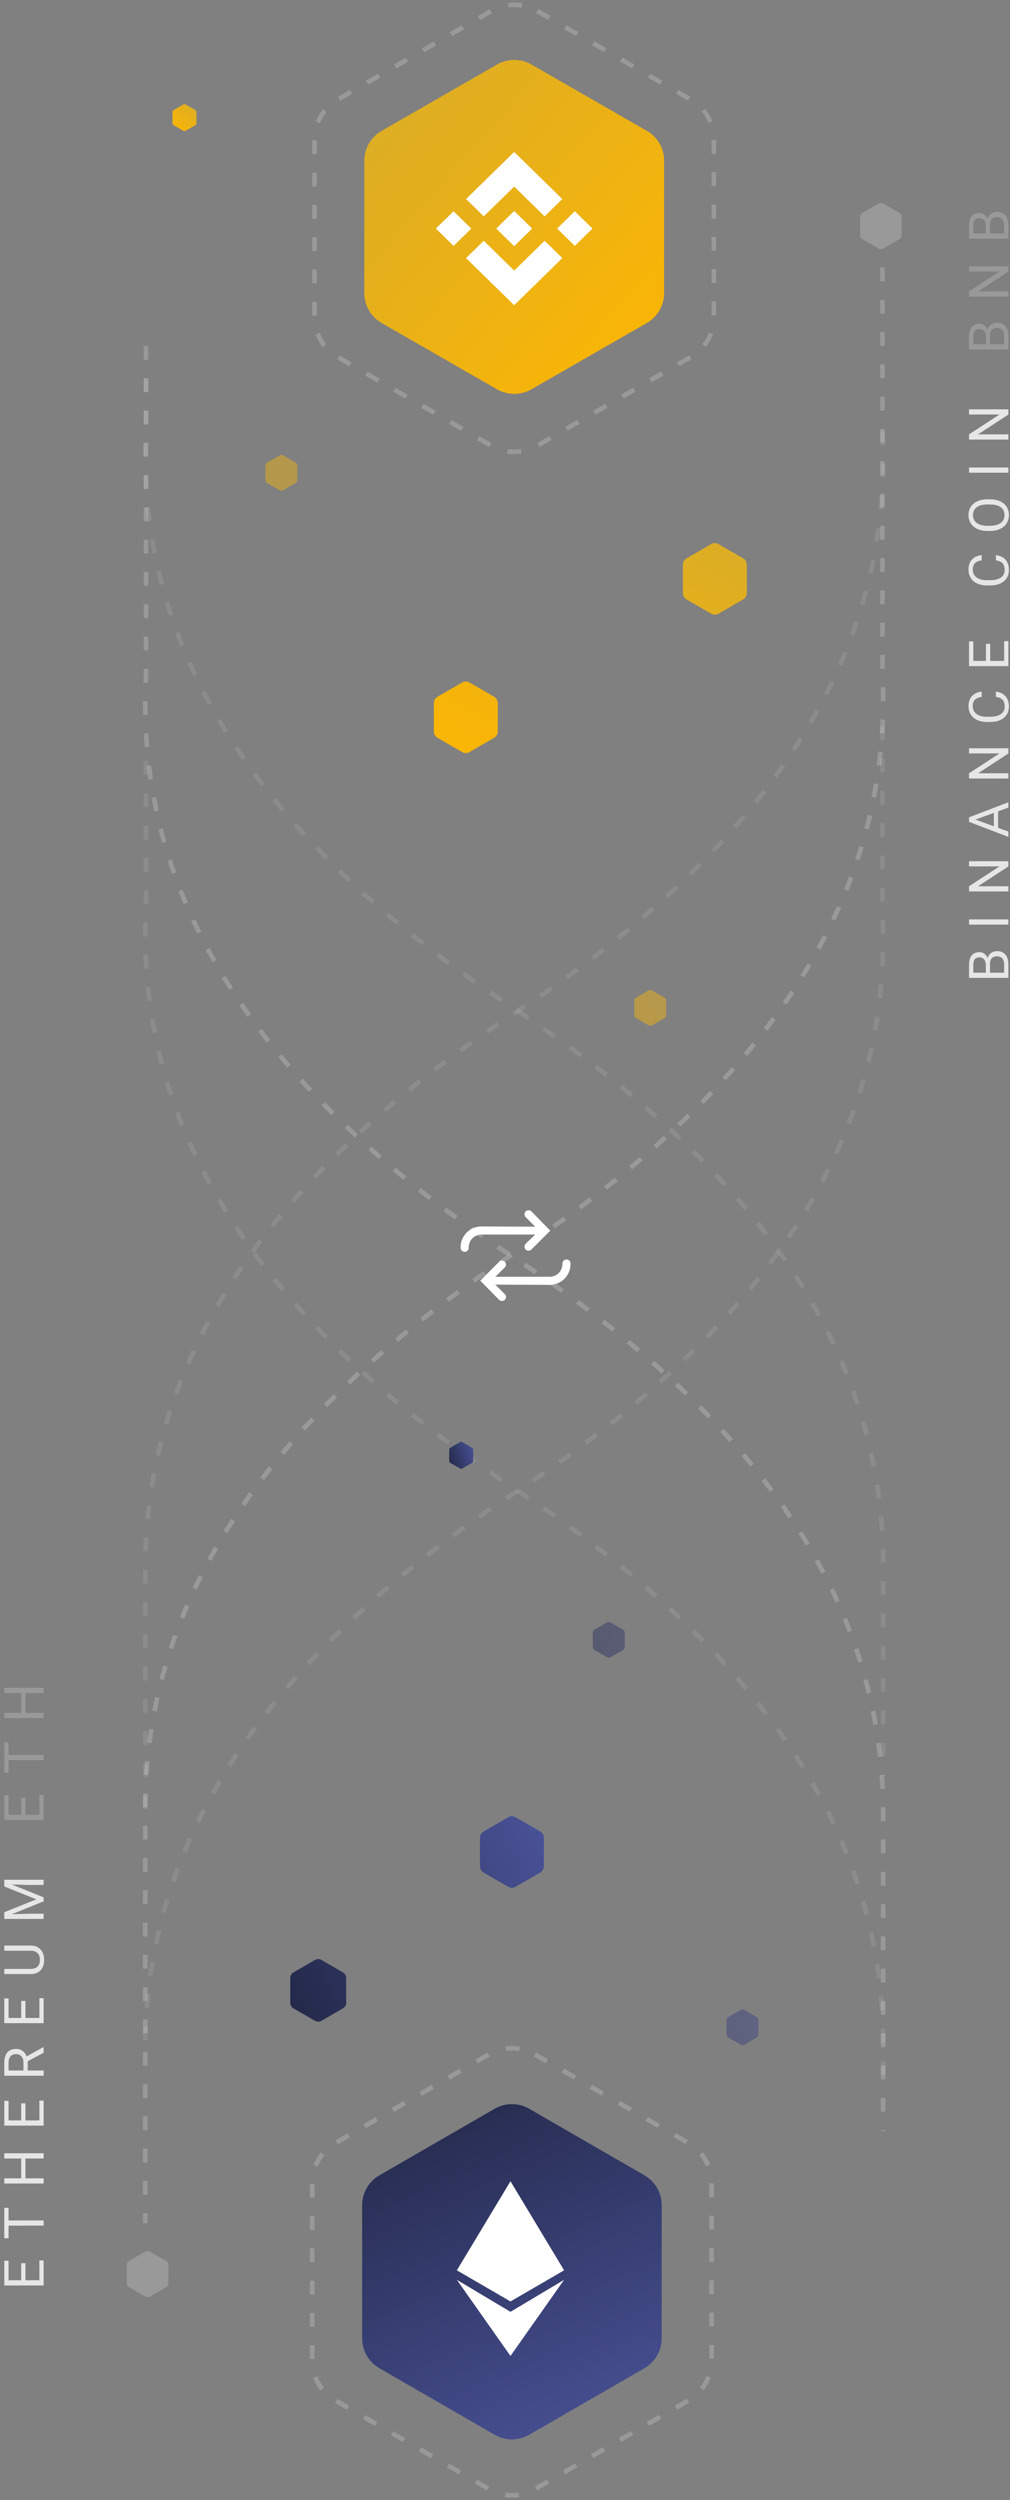 <svg width="219" height="542" xmlns="http://www.w3.org/2000/svg"><rect width="100%" height="100%" fill="#808080" stroke="none"/><defs><linearGradient x1="11.563%" y1="-44.859%" x2="92.853%" y2="155.311%" id="a"><stop stop-color="#171C30" offset="0%"/><stop stop-color="#5A63B8" offset="100%"/></linearGradient><linearGradient x1="-12.607%" y1="0%" x2="115.111%" y2="101%" id="b"><stop stop-color="#D8AC29" offset="0%"/><stop stop-color="#FFB700" offset="100%"/></linearGradient><linearGradient x1="-.482%" y1="0%" x2="102.501%" y2="101%" id="c"><stop stop-color="#D8AC29" offset="0%"/><stop stop-color="#FFB700" offset="100%"/></linearGradient></defs><g fill="none" fill-rule="evenodd"><path d="M31.664 75v71.508c-2.523 47.543 24 89.543 79.568 126C164.744 307.616 191.5 347.78 191.5 393v69" stroke="#FFF" opacity=".2" stroke-dasharray="3,4"/><path d="M31.664 165v31.508c-2.523 47.543 24 89.543 79.568 126C164.744 357.616 191.5 397.78 191.5 443v7" stroke="#FFF" opacity=".1" stroke-dasharray="3,4"/><path d="M191.336 58v87.508c2.523 47.543-24 89.543-79.568 126C58.256 306.616 31.5 346.78 31.5 392v90" stroke="#FFF" opacity=".2" stroke-dasharray="3,4"/><path d="M191.336 157.462v40.046c2.523 47.543-24 89.543-79.568 126C58.256 358.616 31.5 398.78 31.5 444" stroke="#FFF" opacity=".1" stroke-dasharray="3,4"/><path d="M31.664 82v10.508c-2.523 47.543 24 89.543 79.568 126C164.744 253.616 191.5 293.78 191.5 339v46" stroke="#FFF" opacity=".1" stroke-dasharray="3,4"/><path d="M191.336 93.508c2.523 47.543-24 89.543-79.568 126C58.256 254.616 31.5 294.78 31.5 340v52.172" stroke="#FFF" opacity=".1" stroke-dasharray="3,4"/><path d="M31.48 497.862l-3.46-1.984a1.03 1.03 0 0 1-.52-.894v-3.968c0-.369.198-.71.52-.894l3.46-1.984a1.046 1.046 0 0 1 1.04 0l3.46 1.984c.322.185.52.525.52.894v3.968c0 .369-.198.71-.52.894l-3.46 1.984a1.046 1.046 0 0 1-1.04 0zM190.48 53.862l-3.46-1.984a1.03 1.03 0 0 1-.52-.894v-3.968c0-.369.198-.71.52-.894l3.46-1.984a1.046 1.046 0 0 1 1.04 0l3.46 1.984c.322.185.52.525.52.894v3.968c0 .369-.198.71-.52.894l-3.46 1.984a1.046 1.046 0 0 1-1.04 0z" fill="#FFF" opacity=".2"/><g fill="#FFF" fill-rule="nonzero"><path d="M116.051 265.936l-2.062-2.062a.88.88 0 0 1 1.245-1.244l4.083 4.166-4.087 4.087a.88.88 0 0 1-1.24.005.87.87 0 0 1-.01-1.23l2.067-2.018h-11.66a2.766 2.766 0 0 0-2.758 2.758v.114a.877.877 0 0 1-1.754 0v-.114a4.517 4.517 0 0 1 4.511-4.512l11.665.05zM107.389 278.498l2.07 2.069a.868.868 0 0 1-1.229 1.228l-4.09-4.158 4.091-4.092a.868.868 0 0 1 1.229 1.228l-2.068 2.02h11.802a2.766 2.766 0 0 0 2.757-2.758v-.114a.877.877 0 0 1 1.754 0v.114a4.505 4.505 0 0 1-4.511 4.511l-11.805-.048z"/></g><g fill="#FFF" fill-rule="nonzero"><path d="M5.516 490.646v3.698h3.023v-4.295h.92v5.42H.928v-5.362h.926v4.237h2.742v-3.698h.92zm-3.662-12.01v2.743h7.605v1.119H1.854v2.736H.928v-6.597h.926zm7.605-11.822v1.131H5.516v4.301h3.943v1.125H.928v-1.125h3.668v-4.3H.928v-1.132h8.531zm-3.943-10.82v3.697h3.023v-4.295h.92v5.42H.928v-5.36h.926v4.235h2.742v-3.697h.92zm.492-9.127v2.004h3.451v1.131H.928v-2.824c0-.961.218-1.7.656-2.218.437-.518 1.074-.776 1.91-.776.531 0 .994.143 1.389.43.394.287.69.687.885 1.198l3.62-2.003h.071v1.207l-3.451 1.851zm-.92 2.004v-1.728c0-.559-.145-1.003-.434-1.333-.289-.33-.675-.496-1.16-.496-.527 0-.931.158-1.213.472-.281.315-.424.769-.427 1.362v1.723h3.234zm.428-15.086v3.697h3.023v-4.295h.92v5.42H.928v-5.36h.926v4.235h2.742v-3.697h.92zM.928 421.781h5.8c.805.004 1.463.257 1.975.759s.799 1.183.861 2.042l.012.299c0 .933-.252 1.678-.756 2.232-.504.555-1.197.836-2.08.844H.928v-1.113h5.777c.617 0 1.097-.17 1.439-.51.341-.34.512-.824.512-1.453 0-.637-.17-1.124-.51-1.462-.34-.338-.818-.507-1.435-.507H.928v-1.13zm0-7.228l6.96-2.79-6.96-2.788v-1.46h8.531v1.126H6.137l-3.586-.106 6.908 2.8v.862l-6.89 2.795 3.568-.111h3.322v1.125H.928v-1.453z" fill-opacity=".8"/><path d="M5.516 389.736v3.698h3.023v-4.295h.92v5.42H.928v-5.362h.926v4.237h2.742v-3.698h.92zm-3.662-12.01v2.743h7.605v1.119H1.854v2.736H.928v-6.597h.926zm7.605-11.822v1.131H5.516v4.3h3.943v1.126H.928v-1.125h3.668v-4.3H.928v-1.132h8.531z" fill-opacity=".2"/></g><path d="M116.5 2.387l33.301 19.226a10 10 0 0 1 5 8.66v38.453a10 10 0 0 1-5 8.66L116.5 96.614a10 10 0 0 1-10 0L73.199 77.387a10 10 0 0 1-5-8.66V30.273a10 10 0 0 1 5-8.66L106.5 2.386a10 10 0 0 1 10 0zM116 445.387l33.301 19.226a10 10 0 0 1 5 8.66v38.453a10 10 0 0 1-5 8.66L116 539.614a10 10 0 0 1-10 0l-33.301-19.226a10 10 0 0 1-5-8.66v-38.453a10 10 0 0 1 5-8.66L106 445.386a10 10 0 0 1 10 0z" opacity=".2" stroke="#FFF" stroke-dasharray="3,4"/><g fill-rule="nonzero"><path d="M41.25 2.165l24.976 14.42a7.5 7.5 0 0 1 3.75 6.495v28.84a7.5 7.5 0 0 1-3.75 6.495L41.25 72.835a7.5 7.5 0 0 1-7.5 0L8.774 58.415a7.5 7.5 0 0 1-3.75-6.495V23.08a7.5 7.5 0 0 1 3.75-6.495L33.75 2.165a7.5 7.5 0 0 1 7.5 0z" fill="url(#a)" transform="translate(73.5 455)"/><g fill="#FFF"><path d="M110.688 498.938l-11.626-6.75 11.626-19.313 11.624 19.313z"/><path d="M110.688 510.75l-11.626-16.5 11.626 6.938 11.624-6.938z"/></g></g><g fill-rule="nonzero"><g transform="rotate(90 70.25 92.75)" fill="url(#b)"><path d="M110.538 8.8l-3.076 5.328a1.6 1.6 0 0 1-1.386.8h-6.152a1.6 1.6 0 0 1-1.386-.8L95.462 8.8a1.6 1.6 0 0 1 0-1.6l3.076-5.328a1.6 1.6 0 0 1 1.386-.8h6.152a1.6 1.6 0 0 1 1.386.8l3.076 5.328a1.6 1.6 0 0 1 0 1.6zM140.538 62.8l-3.076 5.328a1.6 1.6 0 0 1-1.386.8h-6.152a1.6 1.6 0 0 1-1.386-.8l-3.076-5.328a1.6 1.6 0 0 1 0-1.6l3.076-5.328a1.6 1.6 0 0 1 1.386-.8h6.152a1.6 1.6 0 0 1 1.386.8l3.076 5.328a1.6 1.6 0 0 1 0 1.6z"/><path d="M83.77 102.4l-1.54 2.664a.8.8 0 0 1-.692.4h-3.076a.8.8 0 0 1-.693-.4l-1.538-2.664a.8.8 0 0 1 0-.8l1.538-2.664a.8.8 0 0 1 .693-.4h3.076a.8.8 0 0 1 .693.4l1.538 2.664a.8.8 0 0 1 0 .8zM199.77 22.4l-1.54 2.664a.8.8 0 0 1-.692.4h-3.076a.8.8 0 0 1-.693-.4l-1.538-2.664a.8.8 0 0 1 0-.8l1.538-2.664a.8.8 0 0 1 .693-.4h3.076a.8.8 0 0 1 .693.4l1.538 2.664a.8.8 0 0 1 0 .8z" opacity=".5"/><path d="M5.846 123.267l-1.192 2.064a.533.533 0 0 1-.462.267H1.808a.533.533 0 0 1-.462-.267l-1.192-2.064a.533.533 0 0 1 0-.534l1.192-2.064a.533.533 0 0 1 .462-.267h2.384c.19 0 .367.102.462.267l1.192 2.064a.533.533 0 0 1 0 .534z"/></g><g transform="rotate(-90 252.75 190.75)" fill="url(#a)"><path d="M49.538 49.8l-3.076 5.328a1.6 1.6 0 0 1-1.386.8h-6.152a1.6 1.6 0 0 1-1.386-.8L34.462 49.8a1.6 1.6 0 0 1 0-1.6l3.076-5.328a1.6 1.6 0 0 1 1.386-.8h6.152a1.6 1.6 0 0 1 1.386.8l3.076 5.328a1.6 1.6 0 0 1 0 1.6zM18.596 7.7l-2.692 4.662a1.4 1.4 0 0 1-1.212.7H9.308a1.4 1.4 0 0 1-1.212-.7L5.404 7.7a1.4 1.4 0 0 1 0-1.4l2.692-4.662a1.4 1.4 0 0 1 1.212-.7h5.384c.5 0 .962.267 1.212.7L18.596 6.3a1.4 1.4 0 0 1 0 1.4z"/><path d="M7.77 99.4l-1.54 2.664a.8.8 0 0 1-.692.4H2.462a.8.8 0 0 1-.693-.4L.231 99.4a.8.8 0 0 1 0-.8l1.538-2.664a.8.8 0 0 1 .693-.4h3.076a.8.8 0 0 1 .693.4L7.769 98.6a.8.8 0 0 1 0 .8zM91.77 70.4l-1.54 2.664a.8.8 0 0 1-.692.4h-3.076a.8.8 0 0 1-.693-.4L84.231 70.4a.8.8 0 0 1 0-.8l1.538-2.664a.8.8 0 0 1 .693-.4h3.076a.8.8 0 0 1 .693.4l1.538 2.664a.8.8 0 0 1 0 .8z" opacity=".5"/><path d="M130.846 38.267l-1.192 2.064a.533.533 0 0 1-.462.267h-2.384a.533.533 0 0 1-.462-.267l-1.192-2.064a.533.533 0 0 1 0-.534l1.192-2.064a.533.533 0 0 1 .462-.267h2.384c.19 0 .367.102.462.267l1.192 2.064a.533.533 0 0 1 0 .534z"/></g></g><g fill="#FFF" fill-rule="nonzero"><path d="M218.648 212h-8.53v-2.79c0-.925.19-1.621.573-2.088.383-.467.95-.7 1.7-.7.398 0 .75.113 1.057.34.307.226.544.535.712.925.13-.46.374-.825.736-1.092.36-.268.791-.402 1.292-.402.765 0 1.367.248 1.804.744.438.497.656 1.198.656 2.104V212zm-3.99-1.125h3.07v-1.857c0-.524-.135-.937-.407-1.24-.271-.302-.645-.454-1.122-.454-1.027 0-1.54.559-1.54 1.676v1.875zm-.902 0v-1.7c0-.491-.123-.885-.37-1.18-.245-.295-.58-.442-1.001-.442-.469 0-.81.136-1.023.41-.213.273-.319.69-.319 1.248v1.664h2.713zm4.892-11.553v1.125h-8.53v-1.125h8.53zm0-12.613v1.13l-6.574 4.296h6.574v1.13h-8.53v-1.13l6.603-4.307h-6.604v-1.119h8.531zm-2.226-10.814v3.574l2.226.802v1.16l-8.53-3.257v-.985l8.53-3.263v1.154l-2.226.815zm-.926 3.234v-2.9l-3.99 1.453 3.99 1.447zm3.152-16.908v1.13l-6.574 4.295h6.574v1.131h-8.53v-1.13l6.603-4.307h-6.604v-1.12h8.531zm-2.707-12.274c.903.106 1.599.439 2.09 1 .49.56.735 1.305.735 2.235 0 1.007-.362 1.815-1.084 2.422-.723.608-1.69.912-2.9.912h-.821c-.793 0-1.49-.142-2.092-.425-.601-.283-1.063-.685-1.386-1.204-.322-.52-.483-1.121-.483-1.805 0-.906.253-1.633.759-2.18.506-.547 1.206-.865 2.1-.955v1.131c-.68.098-1.171.31-1.476.636-.305.326-.457.782-.457 1.368 0 .719.265 1.282.797 1.69.53.409 1.287.613 2.267.613h.826c.926 0 1.663-.194 2.21-.58.546-.387.82-.928.82-1.623 0-.625-.142-1.105-.425-1.439-.283-.334-.776-.555-1.48-.665v-1.13zm-1.236-10.357v3.697h3.024v-4.295h.92v5.42h-8.532v-5.361h.926v4.236h2.742v-3.697h.92zm1.236-19.244c.903.105 1.599.438 2.09.999.49.56.735 1.305.735 2.235 0 1.008-.362 1.816-1.084 2.423-.723.607-1.69.911-2.9.911h-.821c-.793 0-1.49-.142-2.092-.425-.601-.283-1.063-.684-1.386-1.204-.322-.52-.483-1.12-.483-1.805 0-.906.253-1.632.759-2.18.506-.546 1.206-.864 2.1-.954v1.13c-.68.098-1.171.31-1.476.636-.305.326-.457.783-.457 1.368 0 .72.265 1.283.797 1.69.53.41 1.287.613 2.267.613h.826c.926 0 1.663-.193 2.21-.58.546-.387.82-.928.82-1.623 0-.625-.142-1.104-.425-1.438-.283-.334-.776-.556-1.48-.665v-1.131zm-1.283-12.098c.836 0 1.566.14 2.189.422.623.281 1.098.68 1.426 1.195.329.516.493 1.117.493 1.805 0 .672-.165 1.267-.495 1.787-.33.52-.801.923-1.413 1.21-.61.287-1.319.435-2.124.442h-.615c-.82 0-1.545-.142-2.174-.427-.629-.286-1.11-.689-1.444-1.21-.334-.522-.501-1.118-.501-1.79 0-.684.165-1.286.495-1.808.33-.521.809-.923 1.436-1.204.627-.281 1.356-.422 2.188-.422h.54zm-.55 1.12c-1.012 0-1.789.202-2.33.609-.54.406-.811.974-.811 1.705 0 .71.27 1.27.811 1.678.541.409 1.292.619 2.253.63h.627c.98 0 1.751-.206 2.312-.618.56-.412.84-.98.84-1.702 0-.727-.264-1.29-.793-1.688-.53-.398-1.288-.603-2.277-.615h-.633zm4.54-8.014v1.125h-8.53v-1.125h8.53zm0-12.614v1.131l-6.574 4.295h6.574v1.13h-8.53v-1.13l6.603-4.307h-6.604V88.74h8.531z" fill-opacity=".8"/><path d="M218.648 75.771h-8.53v-2.789c0-.925.19-1.622.573-2.088.383-.467.95-.7 1.7-.7.398 0 .75.113 1.057.34.307.226.544.534.712.925.13-.461.374-.825.736-1.093.36-.267.791-.401 1.292-.401.765 0 1.367.248 1.804.744.438.496.656 1.197.656 2.103v2.96zm-3.99-1.125h3.07V72.79c0-.523-.135-.936-.407-1.24-.271-.302-.645-.453-1.122-.453-1.027 0-1.54.558-1.54 1.675v1.875zm-.902 0v-1.699c0-.492-.123-.885-.37-1.18-.245-.295-.58-.443-1.001-.443-.469 0-.81.137-1.023.41-.213.274-.319.69-.319 1.248v1.664h2.713zm4.892-16.902v1.131l-6.574 4.295h6.574v1.13h-8.53v-1.13l6.603-4.307h-6.604v-1.119h8.531zm0-5.998h-8.53v-2.789c0-.926.19-1.622.573-2.089.383-.467.95-.7 1.7-.7.398 0 .75.113 1.057.34.307.226.544.535.712.926.13-.461.374-.826.736-1.093.36-.268.791-.402 1.292-.402.765 0 1.367.248 1.804.745.438.496.656 1.197.656 2.103v2.96zm-3.99-1.125h3.07v-1.857c0-.524-.135-.937-.407-1.24-.271-.302-.645-.454-1.122-.454-1.027 0-1.54.559-1.54 1.676v1.875zm-.902 0v-1.7c0-.491-.123-.885-.37-1.18-.245-.295-.58-.442-1.001-.442-.469 0-.81.137-1.023.41-.213.273-.319.69-.319 1.248v1.664h2.713z" fill-opacity=".2"/></g><g fill-rule="nonzero"><path d="M36.253 1l24.994 14.362A7.463 7.463 0 0 1 65 21.83v28.726a7.463 7.463 0 0 1-3.753 6.469l-24.994 14.36a7.537 7.537 0 0 1-7.506 0L3.753 57.026A7.463 7.463 0 0 1 0 50.555V21.83a7.463 7.463 0 0 1 3.753-6.468L28.747 1a7.537 7.537 0 0 1 7.506 0z" fill="url(#c)" transform="translate(79 13)"/><g fill="#FFF"><path d="M104.897 46.903l6.594-6.452 6.599 6.456 3.837-3.754-10.436-10.21L101.06 43.15l3.837 3.754zm-10.386 2.65L98.35 45.8l3.837 3.754-3.837 3.754-3.838-3.754zm10.386 2.652l6.594 6.452 6.599-6.456 3.84 3.753-.003.001-10.436 10.21-10.433-10.206-.004-.005 3.843-3.749zm15.9-2.65l3.837-3.754 3.838 3.754-3.838 3.754-3.837-3.754z"/><path d="M115.383 49.551h.002l-3.894-3.81-2.877 2.817-.33.323-.684.669-.005.003.005.006 3.89 3.807 3.895-3.809.002-.004h-.004"/></g></g></g></svg>